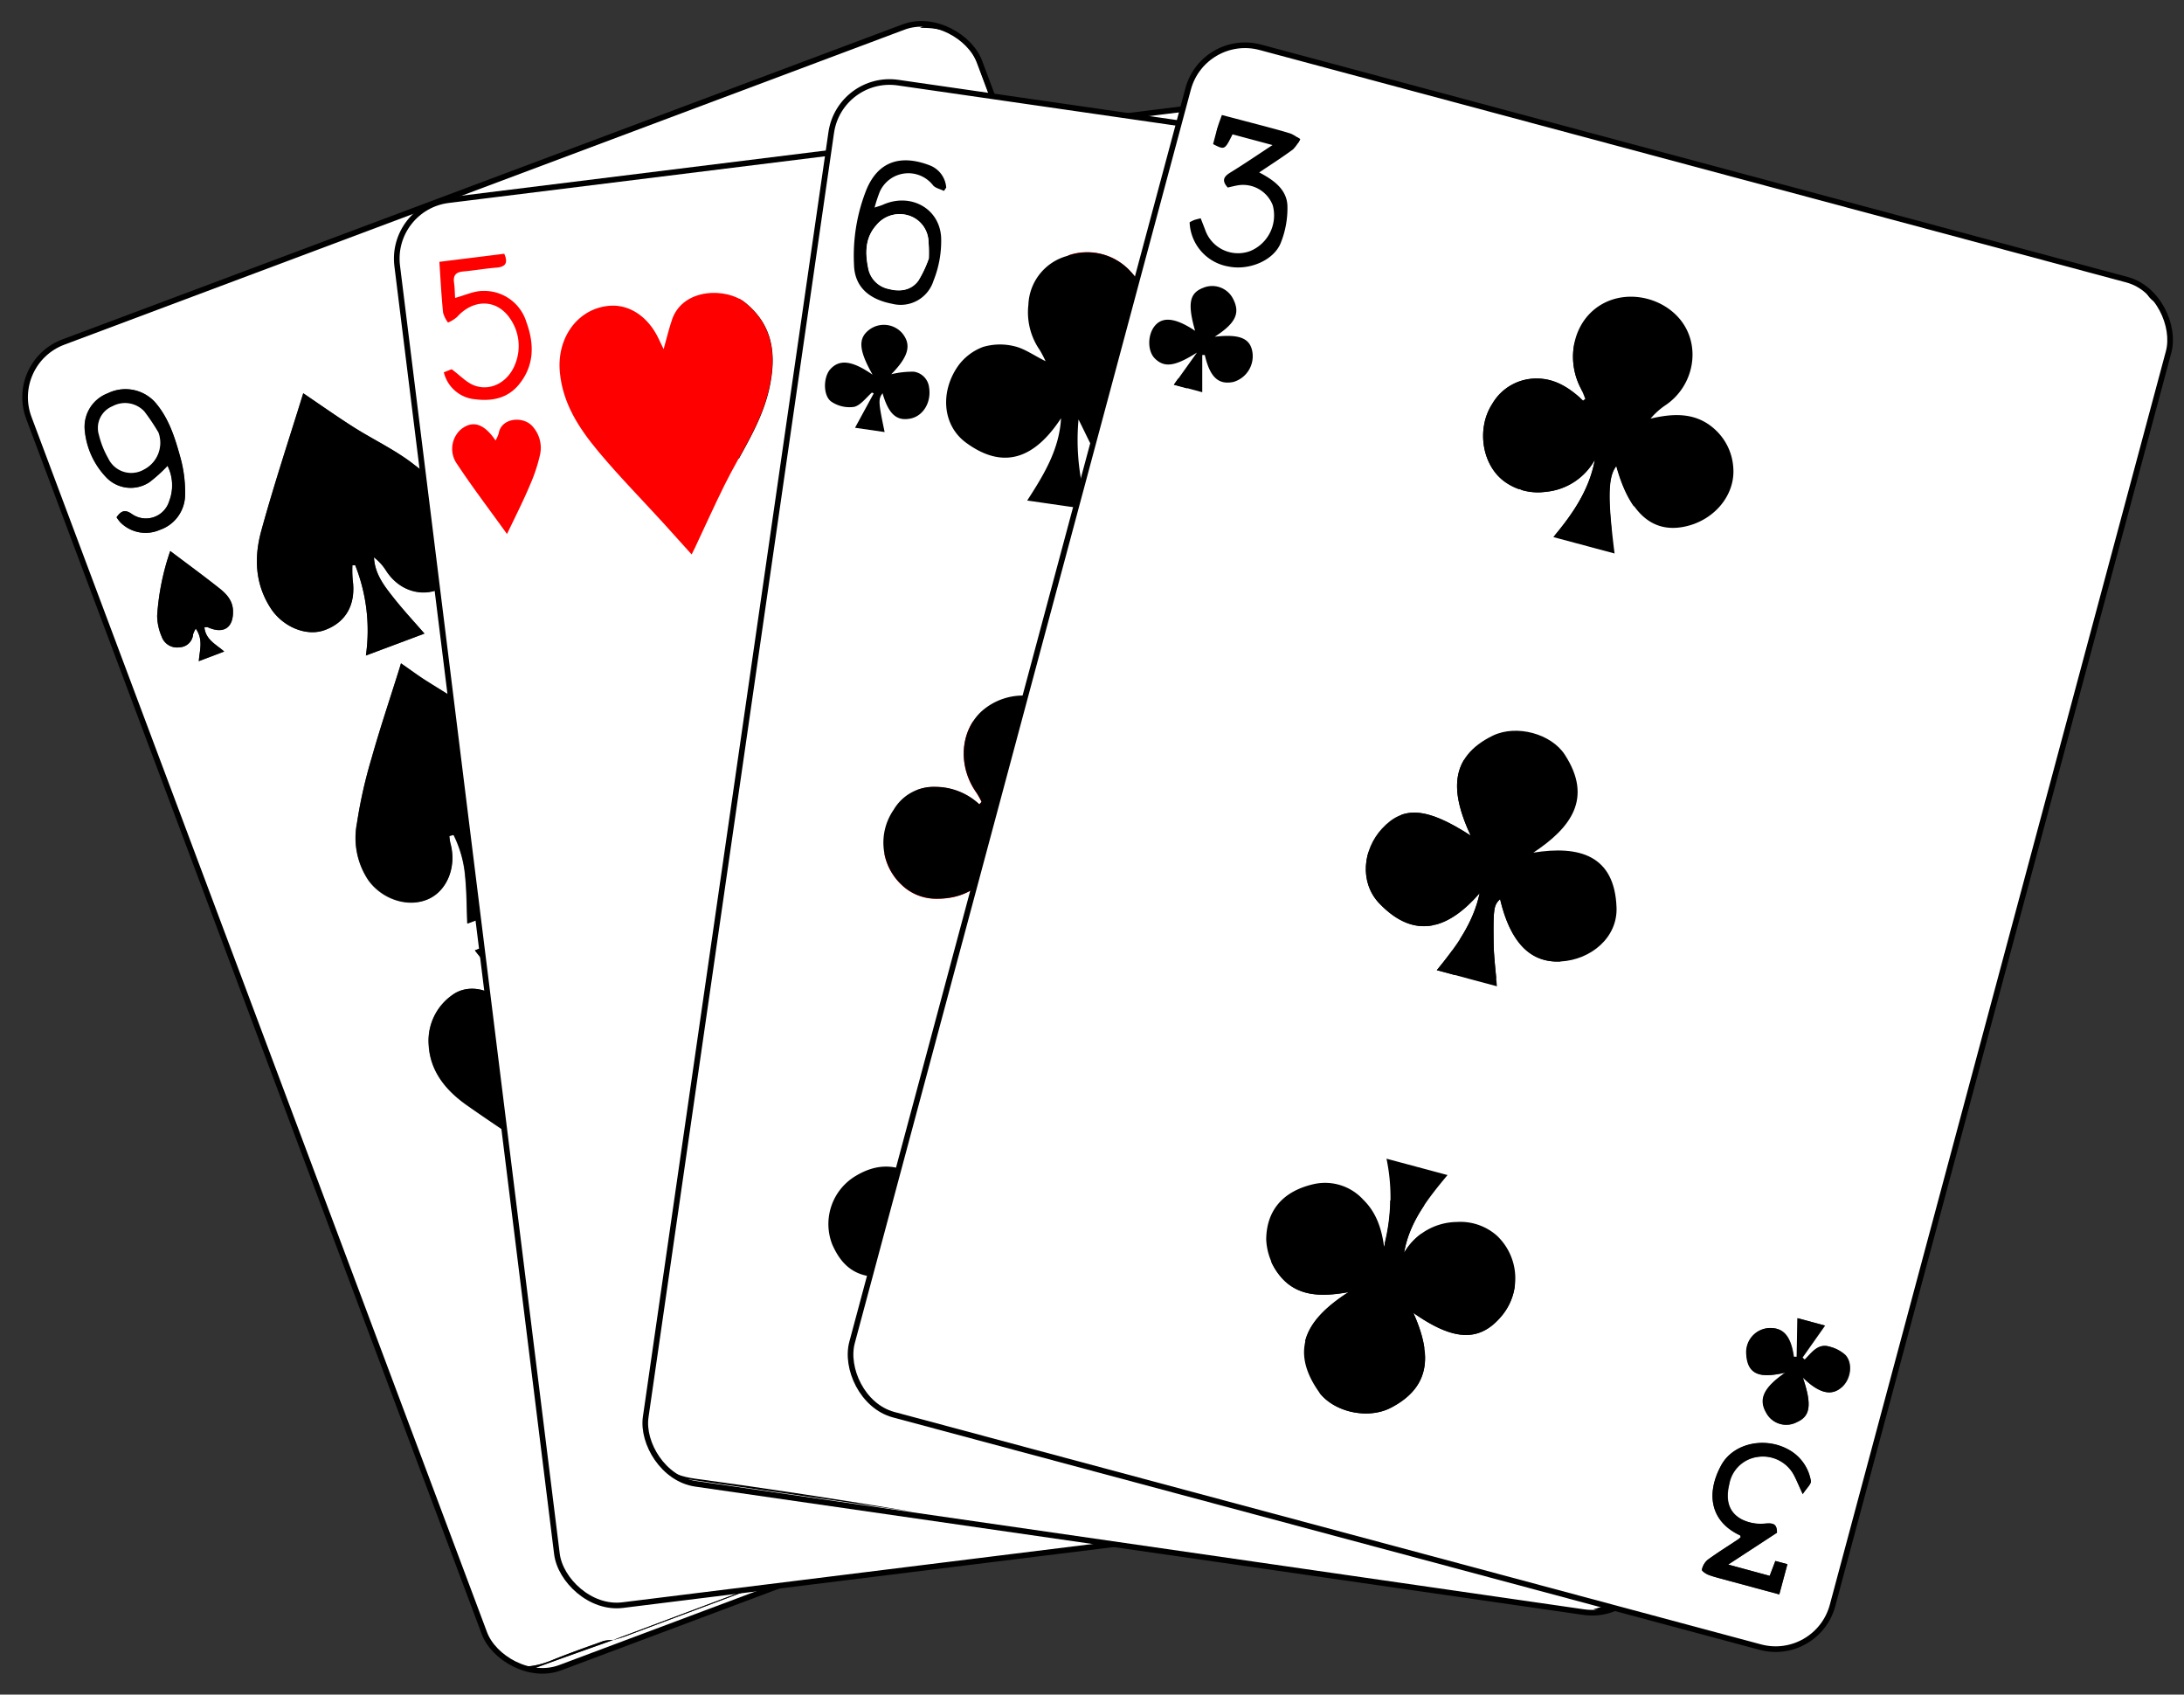<svg id="Layer_1" data-name="Layer 1" xmlns="http://www.w3.org/2000/svg" xmlns:xlink="http://www.w3.org/1999/xlink" viewBox="0 0 387.26 300.44"><rect x="0" y="0" width="387.26" height="300.44" fill="#333333" stroke="none"/><defs><style>.cls-1,.cls-4{fill:none;}.cls-2{clip-path:url(#clip-path);}.cls-3{fill:#fff;}.cls-4{stroke:#000;stroke-miterlimit:10;}.cls-5{clip-path:url(#clip-path-2);}.cls-6{fill:red;}.cls-7{clip-path:url(#clip-path-3);}.cls-8{clip-path:url(#clip-path-4);}</style><clipPath id="clip-path" transform="translate(-55.33 -99.78)"><rect id="cardBorder" class="cls-1" x="95.12" y="124.5" width="180" height="251" rx="10.45" transform="translate(-75.98 80.9) rotate(-20.55)"/></clipPath><clipPath id="clip-path-2" transform="translate(-55.33 -99.78)"><rect id="cardBorder-2" data-name="cardBorder" class="cls-1" x="139.26" y="124.5" width="180" height="251" rx="10.45" transform="translate(-29.04 30.14) rotate(-7.07)"/></clipPath><clipPath id="clip-path-3" transform="translate(-55.33 -99.78)"><rect id="cardBorder-3" data-name="cardBorder" class="cls-1" x="185.37" y="124.5" width="180" height="251" rx="10.45" transform="translate(38.56 -36.79) rotate(8.22)"/></clipPath><clipPath id="clip-path-4" transform="translate(-55.33 -99.78)"><rect id="border" class="cls-1" x="233.12" y="124.5" width="180" height="251" rx="10.45" transform="translate(75.79 -75.17) rotate(15.01)"/></clipPath></defs><g id="stack"><g id="_9Spades" data-name="9Spades"><g class="cls-2"><path class="cls-3" d="M237,128.27l77.93,207.85-171,64.1L55.33,163.88l2.67-1L59.53,167l2.88-5.74L226.3,99.78l.63,1.69-8.45,3.17c5.55-.08,8.57,1.9,10.42,6.84,2.59,6.94,5,13.92,7.58,20.88q5.75,15.88,11.52,31.78,6,16.38,12,32.76t12,32.95c4,10.94,7.85,21.9,11.8,32.84q6.06,16.83,12.16,33.66,5.88,16.31,11.72,32.64a8.45,8.45,0,0,1-1,8.11,28.08,28.08,0,0,1-2.12,2.39l8.15-3.06c-1.54-4.12-3.07-8.09-4.53-12.09q-6-16.56-12-33.12l-11.85-32.61-12-33.12q-6-16.47-12-33-8-22-16.1-44c-2.27-6.17-4.63-12.32-6.91-18.48A9.21,9.21,0,0,1,237,128.27ZM164,390.56c.69-.21,1.39-.38,2.07-.63l28.44-10.66,0-.13-5.42,2-25,9.39a7.15,7.15,0,0,0-1.68.17c-3.06,1.1-6.14,2.18-9.15,3.41-4,1.64-7.74,1.67-11.23-1.16,0,0-.17.07-.22.09l1.85,4.94c2.92-1.09,5.73-2.17,8.56-3.2C156.1,393.37,160.07,392,164,390.56Zm83.72-106.28-10.28,3.85c3.85,4,7.9,7.73,9.21,13.24a21.49,21.49,0,0,1-2.63-2.86c-2.56-2.9-5.91-4-8.87-2.65-3.53,1.66-5.44,4.14-5.32,8.41.16,5.11,3.07,8.68,7,11.42,5.33,3.7,10.83,7.16,16.25,10.74,2.08,1.38,4.14,2.79,6.34,4.27.27-.86.49-1.54.69-2.22.9-2.94,1.87-5.85,2.66-8.81,1.51-5.7,3.17-11.37,4.29-17.15.93-4.78-.9-9.09-4.21-12.53-2.25-2.35-6.17-2.48-9.13-.85a7.73,7.73,0,0,0-3.48,7.94c.15,1,.3,1.91.49,3.16C248.69,298.5,248.13,295.25,247.75,284.28Zm-57.33-144c-2.27,7.13-4.56,13.93-6.55,20.81a50.67,50.67,0,0,0-1.81,9.86,12.64,12.64,0,0,0,3,8.72,8.28,8.28,0,0,0,10.05,2.54c3-1.27,4.61-4.58,4.06-8.44-.11-.73-.18-1.46-.26-2.19l.67-.09c2.62,4.87,1.81,10.29,1.77,15.61l10.37-3.89c-4.1-3.78-7.73-7.63-8.77-13.17a13.74,13.74,0,0,1,2.77,3.14,7.13,7.13,0,0,0,7.83,2.94c5.11-1.44,7-8.44,5-13.13-1.85-4.27-5.06-7.27-8.83-9.74-4.84-3.17-9.79-6.17-14.63-9.33C193.46,142.92,192.07,141.62,190.42,140.31Zm16.84,48.25c-.16.38-.35.75-.47,1.14-1.44,4.85-3,9.68-4.29,14.57a116.94,116.94,0,0,0-3,12.75c-.7,4.45,1,8.51,4,11.76,2.46,2.69,6.4,2.78,9.7.83,2.5-1.49,3.81-5.37,2.92-8.66-.14-.55-.25-1.11-.45-2,.63.37,1.09.48,1.19.73a31.92,31.92,0,0,1,1.84,15.27L229,231c-1.93-2.14-3.78-4.1-5.52-6.16s-3.26-4.19-3.67-7a2,2,0,0,1,1.12.7c.6.76,1.08,1.61,1.72,2.33,4.62,5.21,11.25,4,13.44-2.61,1.75-5.25-.28-9.53-4.14-12.94a90.34,90.34,0,0,0-9.57-7.28C217.49,194.81,212.42,191.79,207.26,188.56Zm-28.75,171c.23-.79.41-1.42.6-2,2.2-7.25,4.56-14.46,6.56-21.77,1.45-5.28,1.28-10.54-2.21-15.2a8.48,8.48,0,0,0-9.71-2.82c-3.27,1.35-4.82,4.46-4.28,8.45a13,13,0,0,1-.09,2.41l-.57,0c-.53-2.51-1.22-5-1.55-7.52s-.31-5.12-.44-7.73L157.1,317c3.76,3.89,7.42,7.6,8.7,12.89a16.45,16.45,0,0,1-2.62-2.86c-3.64-4.46-9.54-4.45-12.57.19a10.38,10.38,0,0,0-.76,9.87c1.69,4.34,5.37,6.89,8.75,9.59,2.89,2.32,6.29,4,9.43,6C171.47,354.86,174.88,357.13,178.51,359.51Zm-69.4-190c-2.55,8.25-5.21,16.25-7.43,24.37-1.28,4.68-1.13,9.42,1.71,13.76,2.12,3.23,6.26,5,9.5,3.83,3.81-1.37,5.59-4.58,5-8.92a20.29,20.29,0,0,1-.05-2.59h.5A31.43,31.43,0,0,1,120.21,216l10.38-3.9c-1.85-2.13-3.73-4.14-5.43-6.3s-3.37-4.27-3.52-7.22a9,9,0,0,1,2.18,2.41c3.28,5,9.74,5.08,13.12.12,1.9-2.79,1.95-5.69.94-8.78-1.57-4.8-5.61-7.46-9.26-10.29-3.27-2.53-7.1-4.32-10.61-6.55C115.08,173.65,112.24,171.63,109.11,169.51ZM139,246.72l.58-.42c.6.84,1.26,1.65,1.82,2.51,2.5,3.88,8.48,5.06,11.29,2,3.59-3.91,4.65-6.85,2.18-12.14-1.88-4-5.45-6.38-8.94-8.71-4.9-3.27-10-6.26-15-9.41-1.46-.92-2.84-2-4.52-3.12-.17.58-.27.92-.38,1.26-1.62,5.17-3.35,10.3-4.82,15.52a84.15,84.15,0,0,0-2.61,11.6,13.49,13.49,0,0,0,2,10c2.42,3.43,7.06,5,10.68,3.39,3.36-1.51,5-5.78,3.89-9.88A10.66,10.66,0,0,1,135,248l.72-.21a20.2,20.2,0,0,1,2.07,7.45c.27,2.72.26,5.48.37,8.27l9.88-3.71C144.73,255.48,140.43,252,139,246.72Zm48.24,8.05.46-.37,1.16,1.41a28,28,0,0,0,2.07,2.5c3.93,3.77,9.09,3.27,11.85-1.27a10.37,10.37,0,0,0,.92-8.87c-1.54-4.86-5.65-7.44-9.33-10.19-4.32-3.24-9.17-5.78-13.75-8.68-2-1.24-3.83-2.61-5.86-4-.25.69-.44,1.13-.57,1.58-1.39,4.68-2.86,9.34-4.13,14.06-1.16,4.29-2.26,8.62-3.09,13a12.15,12.15,0,0,0,3.3,10.67c2.09,2.29,4.83,3.66,8.12,2.69,2.88-.86,5.1-2.51,5.49-5.7a22,22,0,0,0-.28-4.1,10.8,10.8,0,0,1,.08-1.39h.59A28.44,28.44,0,0,1,186,271.53L196.85,268C192.86,263.82,188.77,260.16,187.21,254.77ZM148.29,281.1l-.47.38-1.08-1.27a35.54,35.54,0,0,0-2.58-3c-2.55-2.38-6.17-2.85-8.65-1a9.87,9.87,0,0,0-4.19,8.74c.23,4.78,3.08,8.19,6.79,10.8,5.8,4.08,11.78,7.93,17.66,11.9,1.56,1,3.07,2.19,4.62,3.31,1.81-5.82,3.56-11.39,5.27-17a71.75,71.75,0,0,0,2.54-9c.72-4.34,1-8.71-1.87-12.63A8.58,8.58,0,0,0,156,269.21c-3.41,1.45-4.9,5-4,9.23a5.38,5.38,0,0,1-.08,1.43h-.58a32.79,32.79,0,0,1-1.94-15.3l-9.86,3.7C142.72,272.53,147.05,275.82,148.29,281.1Zm80.91-28.29-.56.27c-.74-1-1.44-2-2.23-3-4.22-5.09-9.4-4.53-12.91,1-2.15,3.38-.65,10.39,2.15,12.82a141.16,141.16,0,0,0,11.57,8.57c3.5,2.44,7.12,4.7,10.67,7.07,1.16.77,2.26,1.65,3.52,2.57.94-3.18,1.73-6.08,2.65-8.94,1.59-4.91,3.48-9.74,4.83-14.71s1.51-10-1.53-14.63a8.91,8.91,0,0,0-10.06-3.73c-3.47,1.2-5.35,4.76-4.71,8.95.12.79.26,1.57.39,2.36l-.54.13c-1.53-2.27-1.87-5-2.1-7.62s-.06-5.5-.06-8.25l-9.85,3.69c1.72,2.17,3.45,4.2,5,6.35S228.64,250.12,229.2,252.81Zm53.85,65.78a18,18,0,0,1-.65-3.2c0-2.13.57-4.13,2.49-5.3a4.18,4.18,0,0,1,5.05.38c1.17.89,1.76-.19,2.41-.93a6.43,6.43,0,0,0-9-1.48c-3.64,2.46-3.59,6.29-3,9.73a42.52,42.52,0,0,0,3.76,10.3,6.91,6.91,0,0,0,8.69,3.59c3.55-1.15,5.67-4.12,5-7.55a18.73,18.73,0,0,0-2.12-5.71c-2.21-3.78-6.42-4.81-9.76-2.56A24.62,24.62,0,0,0,283.05,318.59ZM76,191.49a6.37,6.37,0,0,0,.66.9,6.29,6.29,0,0,0,7,1.33,6.61,6.61,0,0,0,4.47-6.22,23.08,23.08,0,0,0-.78-6.41c-1-3.59-2.07-7.2-4.62-10.08a7.1,7.1,0,0,0-8.31-1.5,6.35,6.35,0,0,0-4.09,6.41,13.94,13.94,0,0,0,3.76,8.43,6,6,0,0,0,7.72.92,26,26,0,0,0,3.21-2.91,7.8,7.8,0,0,1,.3,6.26,4.32,4.32,0,0,1-6.58,2.32C77.62,190.12,76.89,190.22,76,191.49ZM283,303.54c.77-3.85,1.62-7.3,2.09-10.8a9.9,9.9,0,0,0-.67-4.71,4,4,0,0,0-2.55-1.82c-2.07-.52-2.93,1-3.5,2.79l-.64-.12q0-2.7-.09-5.43L273,285.18c1.73,1.15,3.32,2.17,3.76,4.56-1.67-.93-3-1.45-4.24-.07a3.34,3.34,0,0,0-.68,4,6.2,6.2,0,0,0,1.38,2.09C276.34,298.33,279.55,300.83,283,303.54ZM90.58,217l4.5-1.69c-1.47-1.3-3.3-2.1-3.51-4.3.28,0,.47-.07.61,0,2.81,1.26,4.55.09,4.46-2.93-.06-1.92-1.3-3.09-2.61-4.13-2.76-2.18-5.61-4.26-8.52-6.46A43.6,43.6,0,0,0,83.19,209a9.69,9.69,0,0,0,.8,3.66,2.88,2.88,0,0,0,3.18,1.88,2.5,2.5,0,0,0,2.4-2.31,5,5,0,0,1,.47-1C91.41,213.16,90.73,215,90.58,217Z" transform="translate(-55.33 -99.78)"/><path d="M237,128.27a9.21,9.21,0,0,0,.29,1.82c2.28,6.16,4.64,12.31,6.91,18.48q8.07,22,16.1,44,6,16.47,12,33l12,33.12,11.85,32.61q6,16.56,12,33.12c1.46,4,3,8,4.53,12.09l-8.15,3.06a28.08,28.08,0,0,0,2.12-2.39,8.45,8.45,0,0,0,1-8.11q-5.82-16.33-11.72-32.64-6.07-16.85-12.16-33.66c-3.95-10.94-7.84-21.9-11.8-32.84s-8-22-12-32.95-8-21.84-12-32.76q-5.79-15.88-11.52-31.78c-2.53-7-5-13.94-7.58-20.88-1.85-4.94-4.87-6.92-10.42-6.84l8.45-3.17Z" transform="translate(-55.33 -99.78)"/><path d="M62.41,161.23,59.53,167,58,162.88Z" transform="translate(-55.33 -99.78)"/><path d="M247.75,284.28c.38,11,.94,14.22,3,16-.19-1.25-.34-2.2-.49-3.16a7.73,7.73,0,0,1,3.48-7.94c3-1.63,6.88-1.5,9.13.85,3.31,3.44,5.14,7.75,4.21,12.53-1.12,5.78-2.78,11.45-4.29,17.15-.79,3-1.76,5.87-2.66,8.81-.2.68-.42,1.36-.69,2.22-2.2-1.48-4.26-2.89-6.34-4.27-5.42-3.58-10.92-7-16.25-10.74-3.95-2.74-6.86-6.31-7-11.42-.12-4.27,1.79-6.75,5.32-8.41,3-1.38,6.31-.25,8.87,2.65a21.49,21.49,0,0,0,2.63,2.86c-1.31-5.51-5.36-9.2-9.21-13.24Z" transform="translate(-55.33 -99.78)"/><path d="M190.42,140.31c1.65,1.31,3,2.61,4.61,3.64,4.84,3.16,9.79,6.16,14.63,9.33,3.77,2.47,7,5.47,8.83,9.74,2,4.69.14,11.69-5,13.13a7.13,7.13,0,0,1-7.83-2.94,13.74,13.74,0,0,0-2.77-3.14c1,5.54,4.67,9.39,8.77,13.17l-10.37,3.89c0-5.32.85-10.74-1.77-15.61l-.67.09c.08.73.15,1.46.26,2.19.55,3.86-1,7.17-4.06,8.44A8.28,8.28,0,0,1,185,179.7a12.64,12.64,0,0,1-3-8.72,50.67,50.67,0,0,1,1.81-9.86C185.86,154.24,188.15,147.44,190.42,140.31Z" transform="translate(-55.33 -99.78)"/><path d="M207.26,188.56c5.16,3.23,10.23,6.25,15.14,9.53a90.34,90.34,0,0,1,9.57,7.28c3.86,3.41,5.89,7.69,4.14,12.94-2.19,6.57-8.82,7.82-13.44,2.61-.64-.72-1.12-1.57-1.72-2.33a2,2,0,0,0-1.12-.7c.41,2.8,1.95,5,3.67,7s3.59,4,5.52,6.16l-10.4,3.9a31.92,31.92,0,0,0-1.84-15.27c-.1-.25-.56-.36-1.19-.73.2.9.31,1.46.45,2,.89,3.29-.42,7.17-2.92,8.66-3.3,1.95-7.24,1.86-9.7-.83-3-3.25-4.66-7.31-4-11.76a116.94,116.94,0,0,1,3-12.75c1.33-4.89,2.85-9.72,4.29-14.57C206.91,189.31,207.1,188.94,207.26,188.56Z" transform="translate(-55.33 -99.78)"/><path d="M178.51,359.51c-3.63-2.38-7-4.65-10.48-6.86-3.14-2-6.54-3.7-9.43-6-3.38-2.7-7.06-5.25-8.75-9.59a10.38,10.38,0,0,1,.76-9.87c3-4.64,8.93-4.65,12.57-.19a16.45,16.45,0,0,0,2.62,2.86c-1.28-5.29-4.94-9-8.7-12.89l9.72-3.64c.13,2.61.11,5.2.44,7.73s1,5,1.55,7.52l.57,0a13,13,0,0,0,.09-2.41c-.54-4,1-7.1,4.28-8.45a8.48,8.48,0,0,1,9.71,2.82c3.49,4.66,3.66,9.92,2.21,15.2-2,7.31-4.36,14.52-6.56,21.77C178.92,358.09,178.74,358.72,178.51,359.51Z" transform="translate(-55.33 -99.78)"/><path d="M109.11,169.51c3.13,2.12,6,4.14,8.9,6,3.51,2.23,7.34,4,10.61,6.55,3.65,2.83,7.69,5.49,9.26,10.29,1,3.09,1,6-.94,8.78-3.38,5-9.84,4.91-13.12-.12a9,9,0,0,0-2.18-2.41c.15,3,1.85,5.11,3.52,7.22s3.58,4.17,5.43,6.3L120.21,216A31.43,31.43,0,0,0,118.32,200h-.5a20.29,20.29,0,0,0,.05,2.59c.61,4.34-1.17,7.55-5,8.92-3.24,1.17-7.38-.6-9.5-3.83-2.84-4.34-3-9.08-1.71-13.76C103.9,185.76,106.56,177.76,109.11,169.51Z" transform="translate(-55.33 -99.78)"/><path d="M139,246.72c1.46,5.32,5.76,8.76,9.11,13.1l-9.88,3.71c-.11-2.79-.1-5.55-.37-8.27a20.2,20.2,0,0,0-2.07-7.45L135,248a10.66,10.66,0,0,0,.2,1.26c1.15,4.1-.53,8.37-3.89,9.88-3.62,1.61-8.26,0-10.68-3.39a13.49,13.49,0,0,1-2-10,84.15,84.15,0,0,1,2.61-11.6c1.47-5.22,3.2-10.35,4.82-15.52.11-.34.21-.68.38-1.26,1.68,1.17,3.06,2.2,4.52,3.12,5,3.15,10.05,6.14,15,9.41,3.49,2.33,7.06,4.67,8.94,8.71,2.47,5.29,1.41,8.23-2.18,12.14-2.81,3.06-8.79,1.88-11.29-2-.56-.86-1.22-1.67-1.82-2.51Z" transform="translate(-55.33 -99.78)"/><path d="M187.21,254.77c1.56,5.39,5.65,9,9.64,13.24L186,271.53a28.44,28.44,0,0,0-1.73-15.43h-.59a10.8,10.8,0,0,0-.08,1.39,22,22,0,0,1,.28,4.1c-.39,3.19-2.61,4.84-5.49,5.7-3.29,1-6-.4-8.12-2.69a12.15,12.15,0,0,1-3.3-10.67c.83-4.37,1.93-8.7,3.09-13,1.27-4.72,2.74-9.38,4.13-14.06.13-.45.32-.89.57-1.58,2,1.39,3.9,2.76,5.86,4,4.58,2.9,9.43,5.44,13.75,8.68,3.68,2.75,7.79,5.33,9.33,10.19a10.37,10.37,0,0,1-.92,8.87c-2.76,4.54-7.92,5-11.85,1.27a28,28,0,0,1-2.07-2.5l-1.16-1.41Z" transform="translate(-55.33 -99.78)"/><path d="M148.29,281.1c-1.24-5.28-5.57-8.57-8.76-12.83l9.86-3.7a32.79,32.79,0,0,0,1.94,15.3h.58a5.38,5.38,0,0,0,.08-1.43c-.94-4.27.55-7.78,4-9.23a8.58,8.58,0,0,1,10.38,3.09c2.88,3.92,2.59,8.29,1.87,12.63a71.75,71.75,0,0,1-2.54,9c-1.71,5.59-3.46,11.16-5.27,17-1.55-1.12-3.06-2.26-4.62-3.31-5.88-4-11.86-7.82-17.66-11.9-3.71-2.61-6.56-6-6.79-10.8a9.87,9.87,0,0,1,4.19-8.74c2.48-1.81,6.1-1.34,8.65,1a35.54,35.54,0,0,1,2.58,3l1.08,1.27Z" transform="translate(-55.33 -99.78)"/><path d="M229.2,252.81c-.56-2.69-2.17-4.9-3.75-7.08s-3.3-4.18-5-6.35l9.85-3.69c0,2.75-.18,5.52.06,8.25s.57,5.35,2.1,7.62l.54-.13c-.13-.79-.27-1.57-.39-2.36-.64-4.19,1.24-7.75,4.71-8.95a8.91,8.91,0,0,1,10.06,3.73c3,4.65,2.89,9.65,1.53,14.63s-3.24,9.8-4.83,14.71c-.92,2.86-1.71,5.76-2.65,8.94-1.26-.92-2.36-1.8-3.52-2.57-3.55-2.37-7.17-4.63-10.67-7.07a141.16,141.16,0,0,1-11.57-8.57c-2.8-2.43-4.3-9.44-2.15-12.82,3.51-5.51,8.69-6.07,12.91-1,.79.95,1.49,2,2.23,3Z" transform="translate(-55.33 -99.78)"/><path d="M283.05,318.59a24.62,24.62,0,0,1,2.86-2.73c3.34-2.25,7.55-1.22,9.76,2.56a18.73,18.73,0,0,1,2.12,5.71c.68,3.43-1.44,6.4-5,7.55a6.91,6.91,0,0,1-8.69-3.59,42.52,42.52,0,0,1-3.76-10.3c-.61-3.44-.66-7.27,3-9.73a6.43,6.43,0,0,1,9,1.48c-.65.74-1.24,1.82-2.41.93a4.18,4.18,0,0,0-5.05-.38c-1.92,1.17-2.53,3.17-2.49,5.3A18,18,0,0,0,283.05,318.59Zm11.51,3a21.92,21.92,0,0,0-1.25-2.05,4.61,4.61,0,0,0-7.66-.07,4.83,4.83,0,0,0-.35,5.6c1.19,2.29,2.53,4.45,5.56,4.49a3.59,3.59,0,0,0,1.06-.19C295.08,328.36,296.18,325.49,294.56,321.54Z" transform="translate(-55.33 -99.78)"/><path d="M76,191.49c.87-1.27,1.6-1.37,2.77-.55a4.32,4.32,0,0,0,6.58-2.32,7.8,7.8,0,0,0-.3-6.26,26,26,0,0,1-3.21,2.91,6,6,0,0,1-7.72-.92,13.94,13.94,0,0,1-3.76-8.43,6.35,6.35,0,0,1,4.09-6.41,7.1,7.1,0,0,1,8.31,1.5c2.55,2.88,3.64,6.49,4.62,10.08a23.08,23.08,0,0,1,.78,6.41,6.61,6.61,0,0,1-4.47,6.22,6.29,6.29,0,0,1-7-1.33A6.37,6.37,0,0,1,76,191.49Zm7.4-15a37.75,37.75,0,0,0-2.5-3.72,4.67,4.67,0,0,0-5.64-.92,4.16,4.16,0,0,0-2.4,5.09,15.81,15.81,0,0,0,1.66,4.16A4.5,4.5,0,0,0,80.89,183,5.32,5.32,0,0,0,83.42,176.45Z" transform="translate(-55.33 -99.78)"/><path d="M283,303.54c-3.41-2.71-6.62-5.21-9.76-7.8a6.2,6.2,0,0,1-1.38-2.09,3.34,3.34,0,0,1,.68-4c1.24-1.38,2.57-.86,4.24.07-.44-2.39-2-3.41-3.76-4.56l4.62-1.73q0,2.73.09,5.43l.64.12c.57-1.75,1.43-3.31,3.5-2.79a4,4,0,0,1,2.55,1.82,9.9,9.9,0,0,1,.67,4.71C284.58,296.24,283.73,299.69,283,303.54Z" transform="translate(-55.33 -99.78)"/><path d="M90.58,217c.15-1.94.83-3.82-.54-5.77a5,5,0,0,0-.47,1,2.5,2.5,0,0,1-2.4,2.31A2.88,2.88,0,0,1,84,212.62a9.69,9.69,0,0,1-.8-3.66,43.6,43.6,0,0,1,2.32-11.5c2.91,2.2,5.76,4.28,8.52,6.46,1.31,1,2.55,2.21,2.61,4.13.09,3-1.65,4.19-4.46,2.93-.14-.06-.33,0-.61,0,.21,2.2,2,3,3.51,4.3Z" transform="translate(-55.33 -99.78)"/><path d="M164,390.56c-4,1.41-7.93,2.81-11.88,4.25-2.83,1-5.64,2.11-8.56,3.2l-1.85-4.94s.19-.12.22-.09c3.49,2.83,7.24,2.8,11.23,1.16,3-1.23,6.09-2.31,9.15-3.41a7.15,7.15,0,0,1,1.68-.17Z" transform="translate(-55.33 -99.78)"/><path d="M164,390.56l25-9.39,5.42-2,0,.13L166.1,389.93c-.68.25-1.38.42-2.07.63Z" transform="translate(-55.33 -99.78)"/><path class="cls-3" d="M294.56,321.54c1.62,3.95.52,6.82-2.64,7.78a3.59,3.59,0,0,1-1.06.19c-3,0-4.37-2.2-5.56-4.49a4.83,4.83,0,0,1,.35-5.6,4.61,4.61,0,0,1,7.66.07A21.92,21.92,0,0,1,294.56,321.54Z" transform="translate(-55.33 -99.78)"/><path class="cls-3" d="M83.42,176.45A5.32,5.32,0,0,1,80.89,183a4.5,4.5,0,0,1-6.35-1.95,15.81,15.81,0,0,1-1.66-4.16,4.16,4.16,0,0,1,2.4-5.09,4.67,4.67,0,0,1,5.64.92A37.75,37.75,0,0,1,83.42,176.45Z" transform="translate(-55.33 -99.78)"/></g><rect id="cardBorder-4" data-name="cardBorder" class="cls-4" x="95.12" y="124.5" width="180" height="251" rx="10.45" transform="translate(-131.32 -18.88) rotate(-20.55)"/></g><g id="_5Hearts" data-name="5Hearts"><g class="cls-5"><path class="cls-3" d="M154.49,378.28,125.22,142.47a11.57,11.57,0,0,1,3.83-5.91l-4.49.56a6.1,6.1,0,0,1,1.38-.52q12.66-1.6,25.31-3.16l151.89-18.85Q318.58,238.91,334,363.24L158.58,385c-.16-.8-.06-2.07-.52-2.33C156.23,381.65,155.46,379.91,154.49,378.28Zm70.82-153.36c-1.25,2.69-2.33,5.26-3.61,7.72-2.8,5.41-5.83,10.71-8.52,16.17-2.86,5.78-4.2,11.81-.45,17.73a9.27,9.27,0,0,0,9.46,4.53c4-.48,6.14-2.87,7.13-6.54.25-.94.33-1.93.55-3.28,1,1.55,1.67,2.79,2.5,3.94,2.94,4,7.73,4.78,11.87,2s5.1-7.75,4-12.65c-1-4.32-3.49-7.86-6.2-11.17-3.21-3.92-6.8-7.52-10.21-11.26C229.68,229.78,227.55,227.4,225.31,224.92Zm53.06,74.62c-3.51,6.8-6.93,13.5-10.43,20.16-1.79,3.4-3.59,6.78-4.12,10.64-.64,4.64-.11,9,3.41,12.47a9.13,9.13,0,0,0,9.76,2.32c3.46-1.12,5-3.85,5.45-7.33.07-.56.18-1.1.36-2.18.83,1.34,1.37,2.24,1.93,3.11,2.23,3.5,5.57,5.13,9,4.44a10,10,0,0,0,7.43-7.48,15.78,15.78,0,0,0-2.84-12.93c-3.25-4.33-6.78-8.46-10.32-12.57C284.89,306.53,281.56,303,278.37,299.54ZM263.86,187.1c3.5-6.76,7.1-13.43,10.42-20.23a48.55,48.55,0,0,0,4-10.3c1.06-4.62.34-9.09-3.24-12.77-4.27-4.4-13.1-3.83-15,3.68-.24,1-.31,2.05-.54,3.6-.71-1.28-1.15-2.09-1.61-2.89-1.78-3.06-4.27-5-8-4.86a9,9,0,0,0-8.1,5.6c-1.93,4.3-1.18,8.61.9,12.62a43.12,43.12,0,0,0,5,7.63c3.4,4.08,7.11,7.91,10.68,11.85C260.28,183.09,262.13,185.17,263.86,187.1ZM196.7,346.4l1.21,2.21c1.71,3.09,4,5.53,7.78,5.44a9.14,9.14,0,0,0,8.19-5.22,11.88,11.88,0,0,0,.42-10.41,42.23,42.23,0,0,0-5.53-9.54c-3.26-4.19-7-8-10.58-11.94-2-2.29-4-4.64-6.21-7.13-.19.38-.27.54-.34.7-3.09,6.2-6.14,12.42-9.27,18.6-2.49,4.9-5.18,9.69-4.93,15.49.2,4.48,1.85,8.07,5.7,10.52,3.17,2,10.19,1.84,12.13-3.59C195.82,350,196.16,348.37,196.7,346.4ZM173,161.68c-.38-.82-.62-1.35-.87-1.87-1.81-3.79-5.05-6-8.49-5.8-5.71.34-9.62,5.55-9,11.8.52,5.54,3.42,9.92,6.79,14,3.67,4.41,7.71,8.51,11.58,12.75,1.63,1.8,3.25,3.62,5,5.55.25-.5.43-.85.6-1.21,1.75-3.72,3.44-7.48,5.27-11.17,2.81-5.67,6.55-10.92,7.9-17.22,1.22-5.7.75-11-4.33-15.08-3.21-2.59-10.74-2.61-12.83,2.79C173.93,157.82,173.58,159.56,173,161.68ZM310.59,302.37c-1.75,4.18-3.52,7.89-4.82,11.76a13,13,0,0,0-.21,5.59c.22,1.78,2.11,3,3.92,3.07s2.8-1.08,3.36-2.68c.1-.3.22-.58.38-1a4.69,4.69,0,0,1,.49.52c1.19,1.87,2.2,2.28,4.36,1.73a3.22,3.22,0,0,0,2.62-3.4,7.22,7.22,0,0,0-.91-3.9C316.91,310.15,313.79,306.4,310.59,302.37ZM145.23,194.46c1.52-3.17,2.89-5.87,4.09-8.65a29.61,29.61,0,0,0,1.8-5.41,5.66,5.66,0,0,0-1.32-5c-1.69-1.93-5.59-1.52-6,1.19a6.38,6.38,0,0,1-.57,1.29c-2.08-3-4.09-3.63-6.18-1.93a4.62,4.62,0,0,0-.88,5.75C139,186,142.1,190.09,145.23,194.46ZM322,331.15a5,5,0,0,0-3.11-4.2A8.56,8.56,0,0,0,307.05,332c-2.1,6.07,1.33,12.62,7.22,13.34,1.77.21,3.67-.55,5.7-.9,0,.43.09,1.06.12,1.69.13,2.5.12,2.5-2.3,2.8l-6.86.85.45,2.08c3.54-.44,6.91-.87,10.29-1.27,1.11-.13,1.12-.84,1.06-1.68-.18-2.39-.28-4.78-.54-7.16a7.12,7.12,0,0,0-.84-2,7.22,7.22,0,0,0-1.73,1.11,5.58,5.58,0,0,1-8,.9c-3.51-2.75-3.68-9.07-.24-11.92,2-1.64,5.8-2.32,8,.71C320.18,331.76,320.85,331.76,322,331.15ZM133.24,146.2c.2,3,.35,6,.62,9a5.46,5.46,0,0,0,.87,1.74,6.08,6.08,0,0,0,1.61-1c2.88-3.2,7-3.2,9.34.21a8.52,8.52,0,0,1,1,8.05c-1.2,3.24-4.32,5-7.26,3.9-1.4-.51-2.52-1.77-4.05-2.89l-1.38.55a6.27,6.27,0,0,0,5.56,4.78c3,.38,5.78-.17,7.76-2.62,2.72-3.35,2.75-7.14,1.34-11a7.81,7.81,0,0,0-7.72-5.59c-1.57,0-3.16.76-4.94,1.24-.06-.85-.06-1.78-.19-2.69-.19-1.31.37-1.85,1.64-2,2-.18,3.91-.52,5.88-.68,1.62-.14,2.1-.83,1.38-2.46Zm161.17-30.08c3.18.63,5.43,3.52,8.63,1.48l-.31-2.52Z" transform="translate(-55.33 -99.78)"/><path class="cls-6" d="M154.49,378.28c1,1.63,1.74,3.37,3.57,4.4.46.26.36,1.53.52,2.33l-3.21.4Z" transform="translate(-55.33 -99.78)"/><path class="cls-6" d="M124.56,137.12l4.49-.56a11.57,11.57,0,0,0-3.83,5.91Z" transform="translate(-55.33 -99.78)"/><path class="cls-6" d="M225.31,224.92c2.24,2.48,4.37,4.86,6.53,7.23,3.41,3.74,7,7.34,10.21,11.26,2.71,3.31,5.24,6.85,6.2,11.17,1.09,4.9.08,9.95-4,12.65s-8.93,2-11.87-2c-.83-1.15-1.52-2.39-2.5-3.94-.22,1.35-.3,2.34-.55,3.28-1,3.67-3.12,6.06-7.13,6.54a9.27,9.27,0,0,1-9.46-4.53c-3.75-5.92-2.41-12,.45-17.73,2.69-5.46,5.72-10.76,8.52-16.17C223,230.18,224.06,227.61,225.31,224.92Z" transform="translate(-55.33 -99.78)"/><path class="cls-6" d="M278.37,299.54c3.19,3.49,6.52,7,9.68,10.65,3.54,4.11,7.07,8.24,10.32,12.57a15.78,15.78,0,0,1,2.84,12.93,10,10,0,0,1-7.43,7.48c-3.48.69-6.82-.94-9-4.44-.56-.87-1.1-1.77-1.93-3.11-.18,1.08-.29,1.62-.36,2.18-.43,3.48-2,6.21-5.45,7.33a9.13,9.13,0,0,1-9.76-2.32c-3.52-3.49-4.05-7.83-3.41-12.47.53-3.86,2.33-7.24,4.12-10.64C271.44,313,274.86,306.34,278.37,299.54Z" transform="translate(-55.33 -99.78)"/><path class="cls-6" d="M263.86,187.1c-1.73-1.93-3.58-4-5.45-6.07-3.57-3.94-7.28-7.77-10.68-11.85a43.12,43.12,0,0,1-5-7.63c-2.08-4-2.83-8.32-.9-12.62a9,9,0,0,1,8.1-5.6c3.69-.18,6.18,1.8,8,4.86.46.8.9,1.61,1.61,2.89.23-1.55.3-2.6.54-3.6,1.86-7.51,10.69-8.08,15-3.68,3.58,3.68,4.3,8.15,3.24,12.77a48.55,48.55,0,0,1-4,10.3C271,173.67,267.36,180.34,263.86,187.1Z" transform="translate(-55.33 -99.78)"/><path class="cls-6" d="M196.7,346.4c-.54,2-.88,3.59-1.43,5.13-1.94,5.43-9,5.6-12.13,3.59-3.85-2.45-5.5-6-5.7-10.52-.25-5.8,2.44-10.59,4.93-15.49,3.13-6.18,6.18-12.4,9.27-18.6.07-.16.15-.32.34-.7,2.17,2.49,4.17,4.84,6.21,7.13,3.54,4,7.32,7.75,10.58,11.94a42.23,42.23,0,0,1,5.53,9.54,11.88,11.88,0,0,1-.42,10.41,9.14,9.14,0,0,1-8.19,5.22c-3.83.09-6.07-2.35-7.78-5.44Z" transform="translate(-55.33 -99.78)"/><path class="cls-6" d="M173,161.68c.6-2.12,1-3.86,1.58-5.49,2.09-5.4,9.62-5.38,12.83-2.79,5.08,4.09,5.55,9.38,4.33,15.08-1.35,6.3-5.09,11.55-7.9,17.22-1.83,3.69-3.52,7.45-5.27,11.17-.17.36-.35.71-.6,1.21-1.74-1.93-3.36-3.75-5-5.55-3.87-4.24-7.91-8.34-11.58-12.75-3.37-4.05-6.27-8.43-6.79-14-.59-6.25,3.32-11.46,9-11.8,3.44-.2,6.68,2,8.49,5.8C172.36,160.33,172.6,160.86,173,161.68Z" transform="translate(-55.33 -99.78)"/><path class="cls-6" d="M310.59,302.37c3.2,4,6.32,7.78,9.19,11.71a7.22,7.22,0,0,1,.91,3.9,3.22,3.22,0,0,1-2.62,3.4c-2.16.55-3.17.14-4.36-1.73a4.69,4.69,0,0,0-.49-.52c-.16.4-.28.68-.38,1-.56,1.6-1.5,2.72-3.36,2.68s-3.7-1.29-3.92-3.07a13,13,0,0,1,.21-5.59C307.07,310.26,308.84,306.55,310.59,302.37Z" transform="translate(-55.33 -99.78)"/><path class="cls-6" d="M145.23,194.46c-3.13-4.37-6.27-8.46-9.09-12.77a4.62,4.62,0,0,1,.88-5.75c2.09-1.7,4.1-1.11,6.18,1.93a6.38,6.38,0,0,0,.57-1.29c.44-2.71,4.34-3.12,6-1.19a5.66,5.66,0,0,1,1.32,5,29.61,29.61,0,0,1-1.8,5.41C148.12,188.59,146.75,191.29,145.23,194.46Z" transform="translate(-55.33 -99.78)"/><path class="cls-6" d="M322,331.15c-1.1.61-1.77.61-2.59-.53-2.17-3-6-2.35-8-.71-3.44,2.85-3.27,9.17.24,11.92a5.58,5.58,0,0,0,8-.9,7.22,7.22,0,0,1,1.73-1.11,7.12,7.12,0,0,1,.84,2c.26,2.38.36,4.77.54,7.16.06.84,0,1.55-1.06,1.68-3.38.4-6.75.83-10.29,1.27l-.45-2.08,6.86-.85c2.42-.3,2.43-.3,2.3-2.8,0-.63-.09-1.26-.12-1.69-2,.35-3.93,1.11-5.7.9-5.89-.72-9.32-7.27-7.22-13.34A8.56,8.56,0,0,1,318.84,327,5,5,0,0,1,322,331.15Z" transform="translate(-55.33 -99.78)"/><path class="cls-6" d="M133.24,146.2l11.5-1.43c.72,1.63.24,2.32-1.38,2.46-2,.16-3.92.5-5.88.68-1.27.11-1.83.65-1.64,2,.13.91.13,1.84.19,2.69,1.78-.48,3.37-1.25,4.94-1.24a7.81,7.81,0,0,1,7.72,5.59c1.41,3.88,1.38,7.67-1.34,11-2,2.45-4.77,3-7.76,2.62a6.27,6.27,0,0,1-5.56-4.78l1.38-.55c1.53,1.12,2.65,2.38,4.05,2.89,2.94,1.08,6.06-.66,7.26-3.9a8.52,8.52,0,0,0-1-8.05c-2.36-3.41-6.46-3.41-9.34-.21a6.08,6.08,0,0,1-1.61,1,5.46,5.46,0,0,1-.87-1.74C133.59,152.21,133.44,149.24,133.24,146.2Z" transform="translate(-55.33 -99.78)"/><path class="cls-6" d="M294.41,116.12l8.32-1,.31,2.52C299.84,119.64,297.59,116.75,294.41,116.12Z" transform="translate(-55.33 -99.78)"/></g><rect id="cardBorder-5" data-name="cardBorder" class="cls-4" x="139.26" y="124.5" width="180" height="251" rx="10.45" transform="translate(-84.38 -69.64) rotate(-7.07)"/></g><g id="_6Spades" data-name="6Spades"><g class="cls-7"><path class="cls-3" d="M169.31,354.73l34.17-236.61a12,12,0,0,1,5.7-4.26L373.1,137.53c5.29,2.55,6.57,6.75,5.66,12.32-1.54,9.33-2.67,18.73-4,28.09q-4.83,33.88-9.69,67.76-5.74,39.84-11.6,79.66-3.78,25.86-7.62,51.7a8.71,8.71,0,0,1-4.78,6.95,24.08,24.08,0,0,1-3.17,1.1l8.33,1.2c.1-.68.18-1.27.27-1.85Q357.24,310,368,235.58q7-48.39,14-96.76c.11.07.32.16.31.23,0,.47-.12.95-.18,1.42L346.54,386.86,170,361.35a8.27,8.27,0,0,1-1.55-.57l48.84,7.05q-19.29-3.3-38.68-5.89C174,361.32,170.83,359.17,169.31,354.73Zm131.45-26.82c-2.15-7-6.14-11.47-14-9.15-5.08,1.49-8,6.45-6.84,11,2.23,8.5,8.2,9.34,15.64,6.94a5.14,5.14,0,0,1-1.34,1.62c-3.06,2.28-5,5.31-4.93,9.12.09,7.57,7.28,11.9,14.4,9.59a9.06,9.06,0,0,0,6.42-7.11,12,12,0,0,0-2.13-9.85,13.8,13.8,0,0,1-.86-1.71c8.39,4.22,12.63,3.82,15.83-1.2a10.38,10.38,0,0,0-1.88-13.48,9.39,9.39,0,0,0-6.67-2.14,11,11,0,0,0-10,7c.15-5.58,2.83-10.15,5.57-14.73l-10.69-1.54c.52,2.64,1.08,5.2,1.53,7.77S301.63,325.23,300.76,327.91Zm-83.15-2.79.39.35a15.5,15.5,0,0,1-1.61,1.63,11,11,0,0,0-4.6,8.92c-.06,4.35,2.72,8.46,8.12,9.82,6.79,1.73,12.44-3.43,12.82-8a12.73,12.73,0,0,0-2.24-9,13.59,13.59,0,0,1-1-1.88c8.11,4.24,12.76,3.7,15.91-1.56a10.36,10.36,0,0,0-2.59-13.63,9.41,9.41,0,0,0-7-1.68,11.15,11.15,0,0,0-9.19,6.95c.17-5.47,2.73-10,5.57-14.68l-10.93-1.58a32.78,32.78,0,0,1,1.83,15.65c-1.08-3.48-2.64-6.5-5.85-8.4-3.45-2.05-6.84-1.78-10.19.19a9.93,9.93,0,0,0-4.24,12.13C205.34,326.06,209.54,327.41,217.61,325.12Zm34.76-159-.34-.53a12,12,0,0,1,1.33-1.43,12.43,12.43,0,0,0,4.31-5.38c1.54-4.08,1.08-7.83-2-11a10.37,10.37,0,0,0-11.1-2.68,9.34,9.34,0,0,0-6.94,8.68,11.73,11.73,0,0,0,2,8,19,19,0,0,1,1.05,2c-2.14-1.06-3.74-2.24-5.52-2.65a10.62,10.62,0,0,0-5.57.12,9.6,9.6,0,0,0-4.44,3.39c-3.2,4.6-2.77,10.52,1.43,13.59,7,5.16,12.48,2.31,16.84-4.34-.35,5.48-3.06,10-6,14.59l10.87,1.57a40.15,40.15,0,0,1-1.77-15.94c1.27,2.52,2.17,4.59,3.33,6.5a8.54,8.54,0,0,0,5.55,3.66,9.29,9.29,0,0,0,6.76-1c4.29-2.23,6.55-7.5,5-11.87a9.68,9.68,0,0,0-4.53-5.58C259.23,164,255.8,164.57,252.37,166.09Zm-11.46,78.24-.06-.53c.82-.72,1.62-1.47,2.45-2.17,4.57-3.82,5.29-10.68,1.55-14.9a11,11,0,0,0-15.59-.75c-3.74,3.57-4.08,9.7-.81,14.31a14.64,14.64,0,0,1,.92,1.64l-.4.45a11.47,11.47,0,0,0-7.84-3.1,8.24,8.24,0,0,0-7.35,4.05,10.23,10.23,0,0,0,1.37,13.27,8.8,8.8,0,0,0,6,2.5c5.14.11,8.82-2.23,11.17-6.91-.41,5.51-2.93,10.06-6,14.63l10.8,1.56c-.53-2.68-1.16-5.22-1.51-7.8s-.94-5.16.35-7.7a12.11,12.11,0,0,0,4.19,7.52,9.61,9.61,0,0,0,8.23,2.14c4.8-.94,9-5.66,8.22-10.51C255.13,242.79,248.8,241.77,240.91,244.33Zm77.83,11.49-.29-.58c.9-.83,1.81-1.65,2.68-2.5,2.85-2.77,4.22-6.09,3.45-10.05-.81-4.17-3.49-6.7-7.5-7.84A10.29,10.29,0,0,0,304.13,242a11.92,11.92,0,0,0,2,9.88,16.41,16.41,0,0,1,.91,1.89c-8-4.22-12.29-3.91-15.53.82-3.06,4.46-2.48,10.56,1.68,13.75a11,11,0,0,0,5.71,2.09c5.05.27,8.69-2.2,10.84-7,.42,2.87-.76,5.25-1.78,7.59s-2.49,4.71-3.8,7.15L315,279.77c-2.25-8.13-2.77-13.76-1.54-15.47.81,1.8,1.32,3.93,2.57,5.44a11.92,11.92,0,0,0,5.07,3.69,10.36,10.36,0,0,0,6.09,0c5.21-1.69,8.12-6.74,6.94-11.46a9.56,9.56,0,0,0-3.8-5.69C326.62,253.67,322.71,254.21,318.74,255.82Zm-.26-80.7-.44.4c-2.33-1.77-4.83-3.1-7.83-3.08a8.55,8.55,0,0,0-7.26,4,10.38,10.38,0,0,0,1.72,13.82,9.3,9.3,0,0,0,6.68,2.06c4.65-.26,7.87-2.63,9.9-6.89a14.57,14.57,0,0,1-1.83,7.51c-1.17,2.39-2.5,4.7-3.78,7.08l10.78,1.55c-1.45-5.16-2.64-10.16-1.65-15.73,1,2.15,1.45,4.06,2.55,5.52A11.53,11.53,0,0,0,331.6,195a10.87,10.87,0,0,0,5.56.77c4.69-.6,8.85-5,8.36-9.73-1-9.65-7.16-11.3-15.54-8.44.15-.52.14-.75.25-.85.7-.65,1.4-1.3,2.13-1.92,4.78-4,5.27-11.62,1-15.63-3.71-3.49-10.59-3.82-14.24-.67a11,11,0,0,0-1.83,14.59C317.73,173.72,318.08,174.44,318.48,175.12Zm-108.43-8.91c-3.66-2.55-5.9-2.77-7.46-.93-1.24,1.46-1.26,4.78.28,5.75a5.72,5.72,0,0,0,4,.88c1.18-.28,2.09-1.64,3.13-2.53l.33.14-3.32,6.1,5.25.76c-1.12-5.34-1.14-5.82-.37-6.88,1.07,3.74,2.53,5,5.08,4.46,2.21-.49,3.6-2.89,3.17-5.51a3.18,3.18,0,0,0-2.7-2.77,16,16,0,0,0-4,.45c3.08-3.14,3.63-5.24,1.92-7.3a4.31,4.31,0,0,0-5.69-.69C207.45,159.67,207.53,161.75,210.05,166.21ZM336.34,332.29c-2.23-4-3.6-5-6.08-4.16a4.48,4.48,0,0,0-2.56,5.5c1.13,3.67,3.93,2.85,6.62,1.84,0,.29,0,.38,0,.4l-1.06.95c-2,1.73-2.29,4.17-.82,6a4.28,4.28,0,0,0,5.94.67c1.63-1.23,1.89-4,.57-6l-1.19-1.85c3.75,2.44,6.08,2.58,7.5.65,1.23-1.68,1.07-4.5-.52-5.7-.76-.57-2-1.21-2.73-1a26.48,26.48,0,0,0-4.51,2.61c1-2,2-4,3-6.11l-5-.72c.27,1.24.57,2.33.71,3.44S336.29,331.15,336.34,332.29ZM325.2,368.23c.65,2.86,1.39,4.1,3.11,4.62,4.84,1.47,8.79,1.08,11-4.2a28.57,28.57,0,0,0,2-14.24c-.54-5.05-7.66-7.94-11.76-4.91-2.86,2.11-4.41,7.45-3.37,11.62a6.74,6.74,0,0,0,7.56,5.35,29.3,29.3,0,0,0,4.14-1.13,22.11,22.11,0,0,1-.64,2.33,5.5,5.5,0,0,1-9.49,1.66C327.31,368.79,326.33,368.69,325.2,368.23ZM222.71,133.63l.43-.59a4.57,4.57,0,0,0-2.86-3.92c-4.65-1.8-9-1.19-11.25,4.19a31.71,31.71,0,0,0-2.27,13.36c.09,3.83,2.54,6.13,6.77,6.94a6.1,6.1,0,0,0,7.32-4.07,18.92,18.92,0,0,0,1.36-7.66c-.28-5.22-5.44-8-10.26-5.86-.39.18-.82.29-1.54.53a25.43,25.43,0,0,1,.93-2.83,5.55,5.55,0,0,1,9.43-1.12C221.18,133.13,222.05,133.3,222.71,133.63Z" transform="translate(-55.33 -99.78)"/><path d="M382,138.82q-7,48.38-14,96.76Q357.24,310,346.5,384.46c-.09.58-.17,1.17-.27,1.85l-8.33-1.2a24.08,24.08,0,0,0,3.17-1.1,8.71,8.71,0,0,0,4.78-6.95q3.81-25.85,7.62-51.7,5.83-39.83,11.6-79.66,4.9-33.87,9.69-67.76c1.33-9.36,2.46-18.76,4-28.09.91-5.57-.37-9.77-5.66-12.32Z" transform="translate(-55.33 -99.78)"/><path d="M169.31,354.73c1.52,4.44,4.66,6.59,9.29,7.21q19.38,2.63,38.68,5.89l-48.84-7.05Z" transform="translate(-55.33 -99.78)"/><path d="M209.18,113.86a12,12,0,0,0-5.7,4.26l.72-5Z" transform="translate(-55.33 -99.78)"/><path d="M300.76,327.91c.87-2.68.52-5.3.07-7.9s-1-5.13-1.53-7.77L310,313.78c-2.74,4.58-5.42,9.15-5.57,14.73a11,11,0,0,1,10-7,9.39,9.39,0,0,1,6.67,2.14A10.38,10.38,0,0,1,323,337.17c-3.2,5-7.44,5.42-15.83,1.2a13.8,13.8,0,0,0,.86,1.71,12,12,0,0,1,2.13,9.85A9.06,9.06,0,0,1,303.7,357c-7.12,2.31-14.31-2-14.4-9.59-.05-3.81,1.87-6.84,4.93-9.12a5.14,5.14,0,0,0,1.34-1.62c-7.44,2.4-13.41,1.56-15.64-6.94-1.19-4.56,1.76-9.52,6.84-11C294.62,316.44,298.61,320.87,300.76,327.91Z" transform="translate(-55.33 -99.78)"/><path d="M217.61,325.12c-8.07,2.29-12.27.94-14.73-4.76a9.93,9.93,0,0,1,4.24-12.13c3.35-2,6.74-2.24,10.19-.19,3.21,1.9,4.77,4.92,5.85,8.4a32.78,32.78,0,0,0-1.83-15.65l10.93,1.58c-2.84,4.66-5.4,9.21-5.57,14.68a11.15,11.15,0,0,1,9.19-6.95,9.41,9.41,0,0,1,7,1.68,10.36,10.36,0,0,1,2.59,13.63c-3.15,5.26-7.8,5.8-15.91,1.56a13.59,13.59,0,0,0,1,1.88,12.73,12.73,0,0,1,2.24,9c-.38,4.57-6,9.73-12.82,8-5.4-1.36-8.18-5.47-8.12-9.82a11,11,0,0,1,4.6-8.92,15.5,15.5,0,0,0,1.61-1.63Z" transform="translate(-55.33 -99.78)"/><path d="M252.37,166.09c3.43-1.52,6.86-2.12,10.31-.23a9.68,9.68,0,0,1,4.53,5.58c1.51,4.37-.75,9.64-5,11.87a9.29,9.29,0,0,1-6.76,1,8.54,8.54,0,0,1-5.55-3.66c-1.16-1.91-2.06-4-3.33-6.5a40.15,40.15,0,0,0,1.77,15.94l-10.87-1.57c3-4.62,5.7-9.11,6-14.59-4.36,6.65-9.81,9.5-16.84,4.34-4.2-3.07-4.63-9-1.43-13.59a9.6,9.6,0,0,1,4.44-3.39,10.62,10.62,0,0,1,5.57-.12c1.78.41,3.38,1.59,5.52,2.65a19,19,0,0,0-1.05-2,11.73,11.73,0,0,1-2-8,9.34,9.34,0,0,1,6.94-8.68,10.37,10.37,0,0,1,11.1,2.68c3,3.15,3.5,6.9,2,11a12.43,12.43,0,0,1-4.31,5.38,12,12,0,0,0-1.33,1.43Z" transform="translate(-55.33 -99.78)"/><path d="M240.91,244.33c7.89-2.56,14.22-1.54,15.71,7.7.78,4.85-3.42,9.57-8.22,10.51a9.61,9.61,0,0,1-8.23-2.14,12.11,12.11,0,0,1-4.19-7.52c-1.29,2.54-.68,5.15-.35,7.7s1,5.12,1.51,7.8l-10.8-1.56c3-4.57,5.57-9.12,6-14.63-2.35,4.68-6,7-11.17,6.91a8.8,8.8,0,0,1-6-2.5,10.23,10.23,0,0,1-1.37-13.27,8.24,8.24,0,0,1,7.35-4.05,11.47,11.47,0,0,1,7.84,3.1l.4-.45a14.64,14.64,0,0,0-.92-1.64c-3.27-4.61-2.93-10.74.81-14.31a11,11,0,0,1,15.59.75c3.74,4.22,3,11.08-1.55,14.9-.83.7-1.63,1.45-2.45,2.17Z" transform="translate(-55.33 -99.78)"/><path d="M318.74,255.82c4-1.61,7.88-2.15,11.58.45a9.56,9.56,0,0,1,3.8,5.69c1.18,4.72-1.73,9.77-6.94,11.46a10.36,10.36,0,0,1-6.09,0,11.92,11.92,0,0,1-5.07-3.69c-1.25-1.51-1.76-3.64-2.57-5.44-1.23,1.71-.71,7.34,1.54,15.47l-10.83-1.56c1.31-2.44,2.74-4.72,3.8-7.15s2.2-4.72,1.78-7.59c-2.15,4.76-5.79,7.23-10.84,7a11,11,0,0,1-5.71-2.09c-4.16-3.19-4.74-9.29-1.68-13.75,3.24-4.73,7.58-5,15.53-.82a16.41,16.41,0,0,0-.91-1.89,11.92,11.92,0,0,1-2-9.88,10.29,10.29,0,0,1,12.95-7.15c4,1.14,6.69,3.67,7.5,7.84.77,4-.6,7.28-3.45,10.05-.87.85-1.78,1.67-2.68,2.5Z" transform="translate(-55.33 -99.78)"/><path d="M318.48,175.12c-.4-.68-.75-1.4-1.2-2.05a11,11,0,0,1,1.83-14.59c3.65-3.15,10.53-2.82,14.24.67,4.28,4,3.79,11.59-1,15.63-.73.62-1.43,1.27-2.13,1.92-.11.1-.1.33-.25.85,8.38-2.86,14.54-1.21,15.54,8.44.49,4.75-3.67,9.13-8.36,9.73a10.87,10.87,0,0,1-5.56-.77,11.53,11.53,0,0,1-4.28-3.61c-1.1-1.46-1.6-3.37-2.55-5.52-1,5.57.2,10.57,1.65,15.73L315.64,200c1.28-2.38,2.61-4.69,3.78-7.08a14.57,14.57,0,0,0,1.83-7.51c-2,4.26-5.25,6.63-9.9,6.89a9.3,9.3,0,0,1-6.68-2.06A10.38,10.38,0,0,1,303,176.42a8.55,8.55,0,0,1,7.26-4c3,0,5.5,1.31,7.83,3.08Z" transform="translate(-55.33 -99.78)"/><path d="M210.05,166.21c-2.52-4.46-2.6-6.54-.45-8.07a4.31,4.31,0,0,1,5.69.69c1.71,2.06,1.16,4.16-1.92,7.3a16,16,0,0,1,4-.45,3.18,3.18,0,0,1,2.7,2.77c.43,2.62-1,5-3.17,5.51-2.55.57-4-.72-5.08-4.46-.77,1.06-.75,1.54.37,6.88l-5.25-.76,3.32-6.1-.33-.14c-1,.89-2,2.25-3.13,2.53a5.72,5.72,0,0,1-4-.88c-1.54-1-1.52-4.29-.28-5.75C204.15,163.44,206.39,163.66,210.05,166.21Z" transform="translate(-55.33 -99.78)"/><path d="M336.34,332.29c0-1.14,0-2.29-.17-3.42s-.44-2.2-.71-3.44l5,.72c-1,2.09-2.05,4.13-3,6.11a26.48,26.48,0,0,1,4.51-2.61c.73-.25,2,.39,2.73,1,1.59,1.2,1.75,4,.52,5.7-1.42,1.93-3.75,1.79-7.5-.65l1.19,1.85c1.32,2,1.06,4.79-.57,6a4.28,4.28,0,0,1-5.94-.67c-1.47-1.87-1.14-4.31.82-6l1.06-.95s0-.11,0-.4c-2.69,1-5.49,1.83-6.62-1.84a4.48,4.48,0,0,1,2.56-5.5C332.74,327.32,334.11,328.31,336.34,332.29Z" transform="translate(-55.33 -99.78)"/><path d="M325.2,368.23c1.13.46,2.11.56,2.57,1.1a5.5,5.5,0,0,0,9.49-1.66,22.11,22.11,0,0,0,.64-2.33,29.3,29.3,0,0,1-4.14,1.13,6.74,6.74,0,0,1-7.56-5.35c-1-4.17.51-9.51,3.37-11.62,4.1-3,11.22-.14,11.76,4.91a28.57,28.57,0,0,1-2,14.24c-2.22,5.28-6.17,5.67-11,4.2C326.59,372.33,325.85,371.09,325.2,368.23Zm3.08-11.11a13.79,13.79,0,0,0,0,2c.31,2.59,1.83,4.42,3.89,4.77a5.53,5.53,0,0,0,6.19-3.16,7.39,7.39,0,0,0,.1-6.9,6,6,0,0,0-3.22-2.74C331.5,349.94,329,352.1,328.28,357.12Z" transform="translate(-55.33 -99.78)"/><path d="M222.71,133.63c-.66-.33-1.53-.5-1.94-1a5.55,5.55,0,0,0-9.43,1.12,25.43,25.43,0,0,0-.93,2.83c.72-.24,1.15-.35,1.54-.53,4.82-2.12,10,.64,10.26,5.86a18.92,18.92,0,0,1-1.36,7.66,6.1,6.1,0,0,1-7.32,4.07c-4.23-.81-6.68-3.11-6.77-6.94A31.71,31.71,0,0,1,209,133.31c2.29-5.38,6.6-6,11.25-4.19a4.57,4.57,0,0,1,2.86,3.92Zm-2.67,12a26.85,26.85,0,0,0-.08-3.17,5,5,0,0,0-3.56-4.5,5.31,5.31,0,0,0-5.66,1.73c-2,2.21-2,4.86-1.44,7.58A4.61,4.61,0,0,0,213,151c2,.5,3.93.25,5.19-1.46A20.19,20.19,0,0,0,220,145.67Z" transform="translate(-55.33 -99.78)"/><path class="cls-3" d="M328.28,357.12c.69-5,3.22-7.18,7-6a6,6,0,0,1,3.22,2.74,7.39,7.39,0,0,1-.1,6.9,5.53,5.53,0,0,1-6.19,3.16c-2.06-.35-3.58-2.18-3.89-4.77A13.79,13.79,0,0,1,328.28,357.12Z" transform="translate(-55.33 -99.78)"/><path class="cls-3" d="M220,145.67a20.19,20.19,0,0,1-1.88,3.9c-1.26,1.71-3.21,2-5.19,1.46a4.61,4.61,0,0,1-3.67-3.72c-.55-2.72-.52-5.37,1.44-7.58A5.31,5.31,0,0,1,216.4,138a5,5,0,0,1,3.56,4.5A26.85,26.85,0,0,1,220,145.67Z" transform="translate(-55.33 -99.78)"/></g><rect id="cardBorder-6" data-name="cardBorder" class="cls-4" x="185.37" y="124.5" width="180" height="251" rx="10.45" transform="translate(-16.78 -136.57) rotate(8.22)"/></g><g id="_3Clubs" data-name="3Clubs"><g class="cls-8"><path class="cls-3" d="M205.48,341.81q31-115.62,62-231.24a11.24,11.24,0,0,1,6.16-3.56l159.63,42.81c1,.74,2.23,1.29,2.88,2.26,1.37,2,3.47,1.92,5.5,2.57l.64-2.41c.1.09.3.2.29.27-.1.47-.24.93-.36,1.39L377.75,394.34q-86.14-23.1-172.29-46.22a8.15,8.15,0,0,1-1.47-.75,22.4,22.4,0,0,0,2.25.56c.4.06,1,0,1.2-.27a1.81,1.81,0,0,0,.19-1.43C207,344.73,206.21,343.28,205.48,341.81ZM338.13,181.27c-1,5.36-3.93,9.64-7.37,13.75l10.81,2.9c-1.25-9.92-1.16-13.61.34-15.52,2.26,8.19,6.1,11.78,11.64,10.84s9.47-5.54,9.07-10.55a10,10,0,0,0-3.16-6.68c-3.31-3.09-7.28-3-11.51-2a12.9,12.9,0,0,1,2.74-2.38c5-3.41,6.34-10.37,2.71-15-3.47-4.46-10.7-5.83-15.42-1.91-3.88,3.23-4.88,9.22-2.27,14.06a18,18,0,0,1,.72,1.76l-.39.28c-2.33-2.2-4.91-3.9-8.18-3.91a9,9,0,0,0-7.91,4.48c-2.82,4.3-1.89,10.7,2,13.66a10.07,10.07,0,0,0,7.45,1.94A11.1,11.1,0,0,0,338.13,181.27ZM305.94,332.54c7.28,5.12,11.91,5.22,15.84.33a10.39,10.39,0,0,0-1-14,9.75,9.75,0,0,0-7.12-2.44,10.93,10.93,0,0,0-9.36,5.49c.92-5.47,4.21-9.6,7.71-13.81l-10.88-2.92a33.79,33.79,0,0,1-.43,15.6c-.43-3.18-1.37-6.06-3.68-8.32a9.17,9.17,0,0,0-8.67-2.8c-5.94,1.31-8.49,5-8.55,9.8a10.84,10.84,0,0,0,2.26,6.23c3.08,4.06,7.6,4,12.39,3.15-6.91,4.43-10.79,9.75-5.42,17.52,2.59,3.75,8.76,5.13,12.86,3C309.57,345.44,308.9,339.24,305.94,332.54Zm10.17-84.61c-7.83-5.07-12-5.31-15.72-1.26-3.43,3.69-4,9.56-.5,13.26,6.37,6.65,12.37,4.47,17.81-1.81-1.13,5.34-4.23,9.56-7.6,13.67l10.66,2.85c-.21-2.7-.56-5.3-.59-7.9-.07-6,.05-6.45,1.15-7.56,1.83,7.75,5.37,11.38,10.8,11.06s10-4.22,9.85-9.55c-.33-9.28-6.6-11.05-14.75-9.74,6.66-4.41,10.58-9.62,5.59-17.35-2.41-3.73-8.55-5.45-12.75-3.41C312,234.12,312.7,240.58,316.11,247.93Zm-45.39-88.45c3.73-2.39,4.54-4.19,3.23-6.77a4.15,4.15,0,0,0-5.33-2c-2.46.94-2.8,2.78-1.43,7.62-3.53-2.36-5.63-2.64-7.09-.94s-1.39,4.46-.08,5.81c1.72,1.79,3.61,1.49,7.49-1L263.46,168l5,1.35,0-6.6H269c.91,3.93,2.41,5.34,5.1,4.77a4.76,4.76,0,0,0,3.35-5.25C277,159.78,275.2,159,270.72,159.48ZM375,344c2.91,2.86,5.14,3.33,7,1.67,1.56-1.41,1.94-4.23.55-5.68a6.58,6.58,0,0,0-2.77-1.45c-2.08-.63-3.15,1.08-4.4,2.31l-.41-.38,4-5.67-4.87-1.31c0,2.34-.08,4.59-.13,6.85h-.53c-.51-3.63-1.82-5.18-4.32-5.1a4.28,4.28,0,0,0-4.09,4.62c.23,4.26,3.32,4.07,6.91,3.29-3.9,2.69-4.77,4.74-3.37,7.13a4,4,0,0,0,5.43,1.63C376.34,350.88,376.66,348.87,375,344ZM270.43,125.33c2.06,1,2.06,1,3.49-1.77l7.09,1.9c-2.73,1.79-5.09,3.4-7.53,4.9-1.18.73-1.48,1.45-.41,2.63.57-.13,1.19-.29,1.83-.4a5.64,5.64,0,0,1,6.15,3.55,6.84,6.84,0,0,1-4,8.11,6.17,6.17,0,0,1-8-3.81c-.26-.64-.51-1.29-.78-2-.53.14-.87.21-1.2.33a7.69,7.69,0,0,0-.76.38,8.28,8.28,0,0,0,6.94,7.85c3.66.72,8.05-1.12,9.25-4.27a16.55,16.55,0,0,0,1.15-6.57c-.16-2.8-2.4-4.48-5-5.85,2.15-1.46,4.11-2.71,6-4.09a7,7,0,0,0,1.24-1.77,7.87,7.87,0,0,0-1.59-1c-1.53-.5-3.1-.89-4.66-1.32l-7.61-2c-.3.84-.54,1.45-.72,2.07C271,123.22,270.73,124.2,270.43,125.33Zm100,246.19c0-1.57-.64-1.74-2-1.6a7.56,7.56,0,0,1-4.23-.74c-2.31-1.26-2.9-3.4-2.22-6.22A5.9,5.9,0,0,1,367,358.1a6.23,6.23,0,0,1,6.35,3.1c.5.92.89,1.91,1.63,3.5.68-1.06,1.54-1.79,1.44-2.34a7.8,7.8,0,0,0-3.75-5.43c-4.29-2.51-10-1.29-12.14,2.65-2.67,4.89-2.07,9.89,3.31,12.42.07,0,.09.19.15.34-.17.14-.34.3-.53.43-1.79,1.19-3.63,2.33-5.36,3.6a3.1,3.1,0,0,0-1,1.74c0,.23.75.76,1.24.93,1.12.39,2.3.65,3.45,1l9.05,2.43,1.44-5.36-2.14-.57-1,2.64-7.36-2Z" transform="translate(-55.33 -99.78)"/><path d="M442.31,152.24l-.64,2.41c-2-.65-4.13-.53-5.5-2.57-.65-1-1.9-1.52-2.88-2.26Z" transform="translate(-55.33 -99.78)"/><path d="M205.48,341.81c.73,1.47,1.5,2.92,2.15,4.42a1.81,1.81,0,0,1-.19,1.43c-.17.25-.8.33-1.2.27a22.4,22.4,0,0,1-2.25-.56Z" transform="translate(-55.33 -99.78)"/><path d="M273.66,107a11.24,11.24,0,0,0-6.16,3.56l1.3-4.86Z" transform="translate(-55.33 -99.78)"/><path d="M338.13,181.27a11.1,11.1,0,0,1-8.74,5.69,10.07,10.07,0,0,1-7.45-1.94c-3.88-3-4.81-9.36-2-13.66a9,9,0,0,1,7.91-4.48c3.27,0,5.85,1.71,8.18,3.91l.39-.28a18,18,0,0,0-.72-1.76c-2.61-4.84-1.61-10.83,2.27-14.06,4.72-3.92,11.95-2.55,15.42,1.91,3.63,4.67,2.27,11.63-2.71,15A12.9,12.9,0,0,0,348,174c4.23-1,8.2-1.1,11.51,2a10,10,0,0,1,3.16,6.68c.4,5-3.59,9.63-9.07,10.55s-9.38-2.65-11.64-10.84c-1.5,1.91-1.59,5.6-.34,15.52L330.76,195C334.2,190.91,337.17,186.63,338.13,181.27Z" transform="translate(-55.33 -99.78)"/><path d="M305.94,332.54c3,6.7,3.63,12.9-4,16.85-4.1,2.11-10.27.73-12.86-3-5.37-7.77-1.49-13.09,5.42-17.52-4.79.85-9.31.91-12.39-3.15a10.84,10.84,0,0,1-2.26-6.23c.06-4.77,2.61-8.49,8.55-9.8a9.17,9.17,0,0,1,8.67,2.8c2.31,2.26,3.25,5.14,3.68,8.32a33.79,33.79,0,0,0,.43-15.6L312,308.11c-3.5,4.21-6.79,8.34-7.71,13.81a10.93,10.93,0,0,1,9.36-5.49,9.75,9.75,0,0,1,7.12,2.44,10.39,10.39,0,0,1,1,14C317.85,337.76,313.22,337.66,305.94,332.54Z" transform="translate(-55.33 -99.78)"/><path d="M316.11,247.93c-3.41-7.35-4.12-13.81,3.95-17.74,4.2-2,10.34-.32,12.75,3.41,5,7.73,1.07,12.94-5.59,17.35,8.15-1.31,14.42.46,14.75,9.74.19,5.33-4.56,9.24-9.85,9.55s-9-3.31-10.8-11.06c-1.1,1.11-1.22,1.53-1.15,7.56,0,2.6.38,5.2.59,7.9l-10.66-2.85c3.37-4.11,6.47-8.33,7.6-13.67-5.44,6.28-11.44,8.46-17.81,1.81-3.54-3.7-2.93-9.57.5-13.26C304.15,242.62,308.28,242.86,316.11,247.93Z" transform="translate(-55.33 -99.78)"/><path d="M270.72,159.48c4.48-.51,6.31.3,6.69,2.76a4.76,4.76,0,0,1-3.35,5.25c-2.69.57-4.19-.84-5.1-4.77h-.45l0,6.6-5-1.35,4.05-5.67c-3.88,2.44-5.77,2.74-7.49,1-1.31-1.35-1.27-4.25.08-5.81s3.56-1.42,7.09.94c-1.37-4.84-1-6.68,1.43-7.62a4.15,4.15,0,0,1,5.33,2C275.26,155.29,274.45,157.09,270.72,159.48Z" transform="translate(-55.33 -99.78)"/><path d="M375,344c1.64,4.84,1.32,6.85-1.07,7.9a4,4,0,0,1-5.43-1.63c-1.4-2.39-.53-4.44,3.37-7.13-3.59.78-6.68,1-6.91-3.29a4.28,4.28,0,0,1,4.09-4.62c2.5-.08,3.81,1.47,4.32,5.1h.53c.05-2.26.09-4.51.13-6.85l4.87,1.31-4,5.67.41.38c1.25-1.23,2.32-2.94,4.4-2.31a6.58,6.58,0,0,1,2.77,1.45c1.39,1.45,1,4.27-.55,5.68C380.16,347.36,377.93,346.89,375,344Z" transform="translate(-55.33 -99.78)"/><path d="M270.43,125.33c.3-1.13.55-2.11.84-3.09.18-.62.42-1.23.72-2.07l7.61,2c1.56.43,3.13.82,4.66,1.32a7.87,7.87,0,0,1,1.59,1,7,7,0,0,1-1.24,1.77c-1.86,1.38-3.82,2.63-6,4.09,2.61,1.37,4.85,3,5,5.85a16.55,16.55,0,0,1-1.15,6.57c-1.2,3.15-5.59,5-9.25,4.27a8.28,8.28,0,0,1-6.94-7.85,7.69,7.69,0,0,1,.76-.38c.33-.12.67-.19,1.2-.33.27.68.52,1.33.78,2a6.17,6.17,0,0,0,8,3.81,6.84,6.84,0,0,0,4-8.11,5.64,5.64,0,0,0-6.15-3.55c-.64.11-1.26.27-1.83.4-1.07-1.18-.77-1.9.41-2.63,2.44-1.5,4.8-3.11,7.53-4.9l-7.09-1.9C272.49,126.38,272.49,126.38,270.43,125.33Z" transform="translate(-55.33 -99.78)"/><path d="M370.41,371.52l-8.65,5.64,7.36,2,1-2.64,2.14.57-1.44,5.36L361.8,380c-1.15-.31-2.33-.57-3.45-1-.49-.17-1.28-.7-1.24-.93a3.1,3.1,0,0,1,1-1.74c1.73-1.27,3.57-2.41,5.36-3.6.19-.13.36-.29.53-.43-.06-.15-.08-.31-.15-.34-5.38-2.53-6-7.53-3.31-12.42,2.16-3.94,7.85-5.16,12.14-2.65a7.8,7.8,0,0,1,3.75,5.43c.1.55-.76,1.28-1.44,2.34-.74-1.59-1.13-2.58-1.63-3.5a6.23,6.23,0,0,0-6.35-3.1,5.9,5.9,0,0,0-5.09,4.86c-.68,2.82-.09,5,2.22,6.22a7.56,7.56,0,0,0,4.23.74C369.77,369.78,370.41,370,370.41,371.52Z" transform="translate(-55.33 -99.78)"/></g><rect id="border-2" data-name="border" class="cls-4" x="233.12" y="124.5" width="180" height="251" rx="10.45" transform="translate(20.46 -174.95) rotate(15.01)"/></g></g></svg>